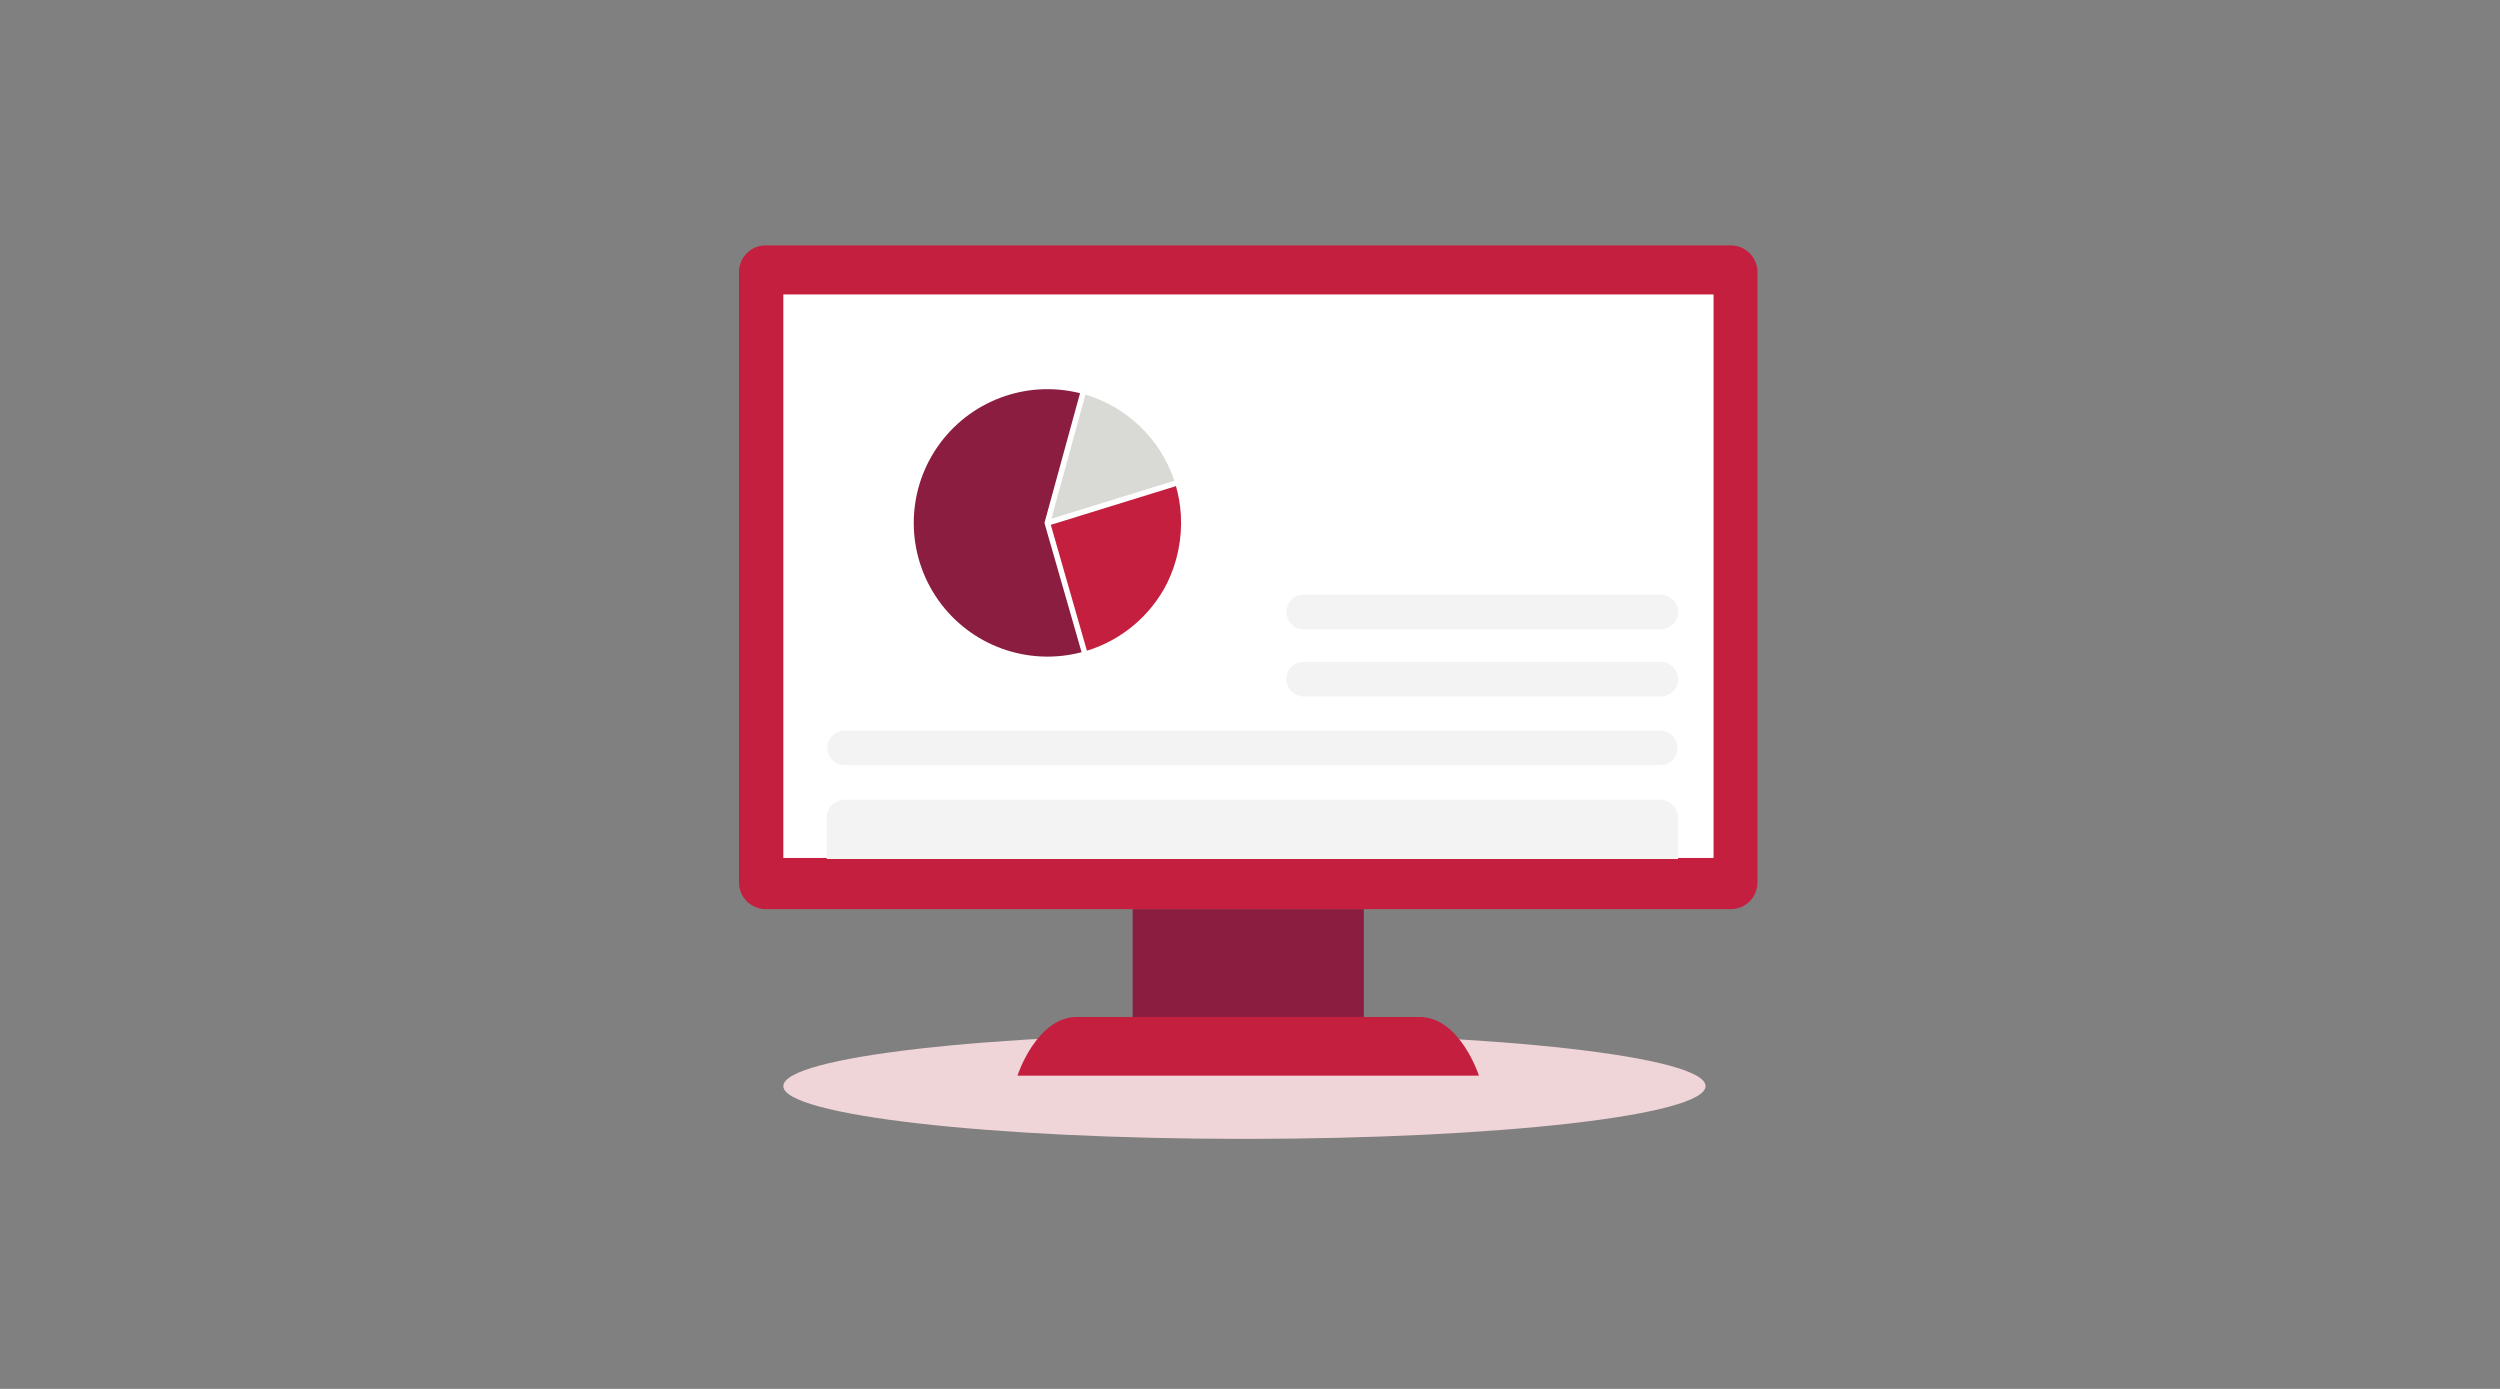 <?xml version="1.0" encoding="UTF-8"?>
<svg width="450px" height="250px" viewBox="0 0 450 250" version="1.1" xmlns="http://www.w3.org/2000/svg" xmlns:xlink="http://www.w3.org/1999/xlink">
    <rect x="0" y="0" width="450" height="250" fill="#808080" stroke="none"/>
    <!-- Generator: Sketch 62 (91390) - https://sketch.com -->
    <title>Illustrations/Pink/Device/bank-account-selector-450x250</title>
    <desc>Created with Sketch.</desc>
    <g id="Illustrations/Pink/Device/bank-account-selector-450x250" stroke="none" stroke-width="1" fill="none" fill-rule="evenodd">
        <path d="M307,195.497 C307,200.745 269.841,205 224,205 C178.159,205 141,200.745 141,195.497 C141,190.25 178.159,186 224,186 C269.841,186 307,190.25 307,195.497" id="Shadow" fill="#EFD4D8"></path>
        <g id="Art" transform="translate(133, 44)" fill-rule="nonzero">
            <rect id="Rectangle" fill="#8B1D41" x="70.88" y="119.645" width="41.605" height="19.41"></rect>
            <path d="M133.225,149.62 L50.14,149.62 C50.14,149.62 53.565,139.055 60.85,139.055 L122.5,139.055 C129.805,139.055 133.21,149.62 133.21,149.62" id="Path" fill="#C41F3E"></path>
            <path d="M178.545,119.645 L4.82,119.645 C3.547,119.645 2.326,119.139 1.426,118.239 C0.526,117.339 0.02,116.118 0.02,114.845 L0.02,4.965 C0.02,3.692 0.526,2.472 1.426,1.573 C2.327,0.673 3.547,0.169 4.82,0.17 L178.545,0.17 C181.193,0.17 183.34,2.317 183.34,4.965 L183.34,114.845 C183.34,116.118 182.837,117.338 181.937,118.239 C181.038,119.139 179.818,119.645 178.545,119.645" id="Path" fill="#C41F3E"></path>
            <rect id="Rectangle" fill="#FFFFFF" x="8" y="9" width="167.44" height="101.43"></rect>
            <path d="M165.93,69.28 L101.675,69.28 C99.952,69.28 98.555,67.883 98.555,66.16 C98.555,64.437 99.952,63.04 101.675,63.04 L165.93,63.04 C167.653,63.04 169.05,64.437 169.05,66.16 C169.05,67.883 167.653,69.28 165.93,69.28" id="Path" fill="#F2F3F2"></path>
            <path d="M165.93,81.37 L101.675,81.37 C99.952,81.37 98.555,79.973 98.555,78.25 C98.555,76.527 99.952,75.13 101.675,75.13 L165.93,75.13 C167.653,75.13 169.05,76.527 169.05,78.25 C169.05,79.973 167.653,81.37 165.93,81.37" id="Path" fill="#F2F3F2"></path>
            <path d="M169.05,110.62 L15.815,110.62 L15.815,103.175 C15.815,101.386 17.266,99.935 19.055,99.935 L165.81,99.935 C167.599,99.935 169.05,101.386 169.05,103.175 L169.05,110.62 Z" id="Path" fill="#F2F3F2"></path>
            <path d="M165.93,93.74 L18.93,93.74 C17.254,93.673 15.93,92.295 15.93,90.618 C15.93,88.94 17.254,87.562 18.93,87.495 L165.93,87.495 C167.606,87.562 168.93,88.94 168.93,90.618 C168.93,92.295 167.606,93.673 165.93,93.74" id="Path" fill="#F2F3F2"></path>
            <path d="M55,50.125 L61.685,73.395 C51.957,75.961 41.659,72.206 35.866,63.98 C30.074,55.755 30.008,44.794 35.701,36.499 C41.395,28.205 51.647,24.326 61.405,26.775 L55,50.125 Z" id="Path" fill="#8B1D41"></path>
            <path d="M56.255,49.375 L78.38,42.53 C75.894,35.063 69.922,29.278 62.38,27.03 L56.255,49.375 Z" id="Path" fill="#D9D9D6"></path>
            <path d="M79.55,48.625 C79.441,46.89 79.148,45.172 78.675,43.5 L56.145,50.47 L62.645,73.13 C68.868,71.219 74.054,66.873 77.025,61.08 C78.938,57.219 79.809,52.926 79.55,48.625 Z" id="Path" fill="#C41F3E"></path>
        </g>
    </g>
</svg>